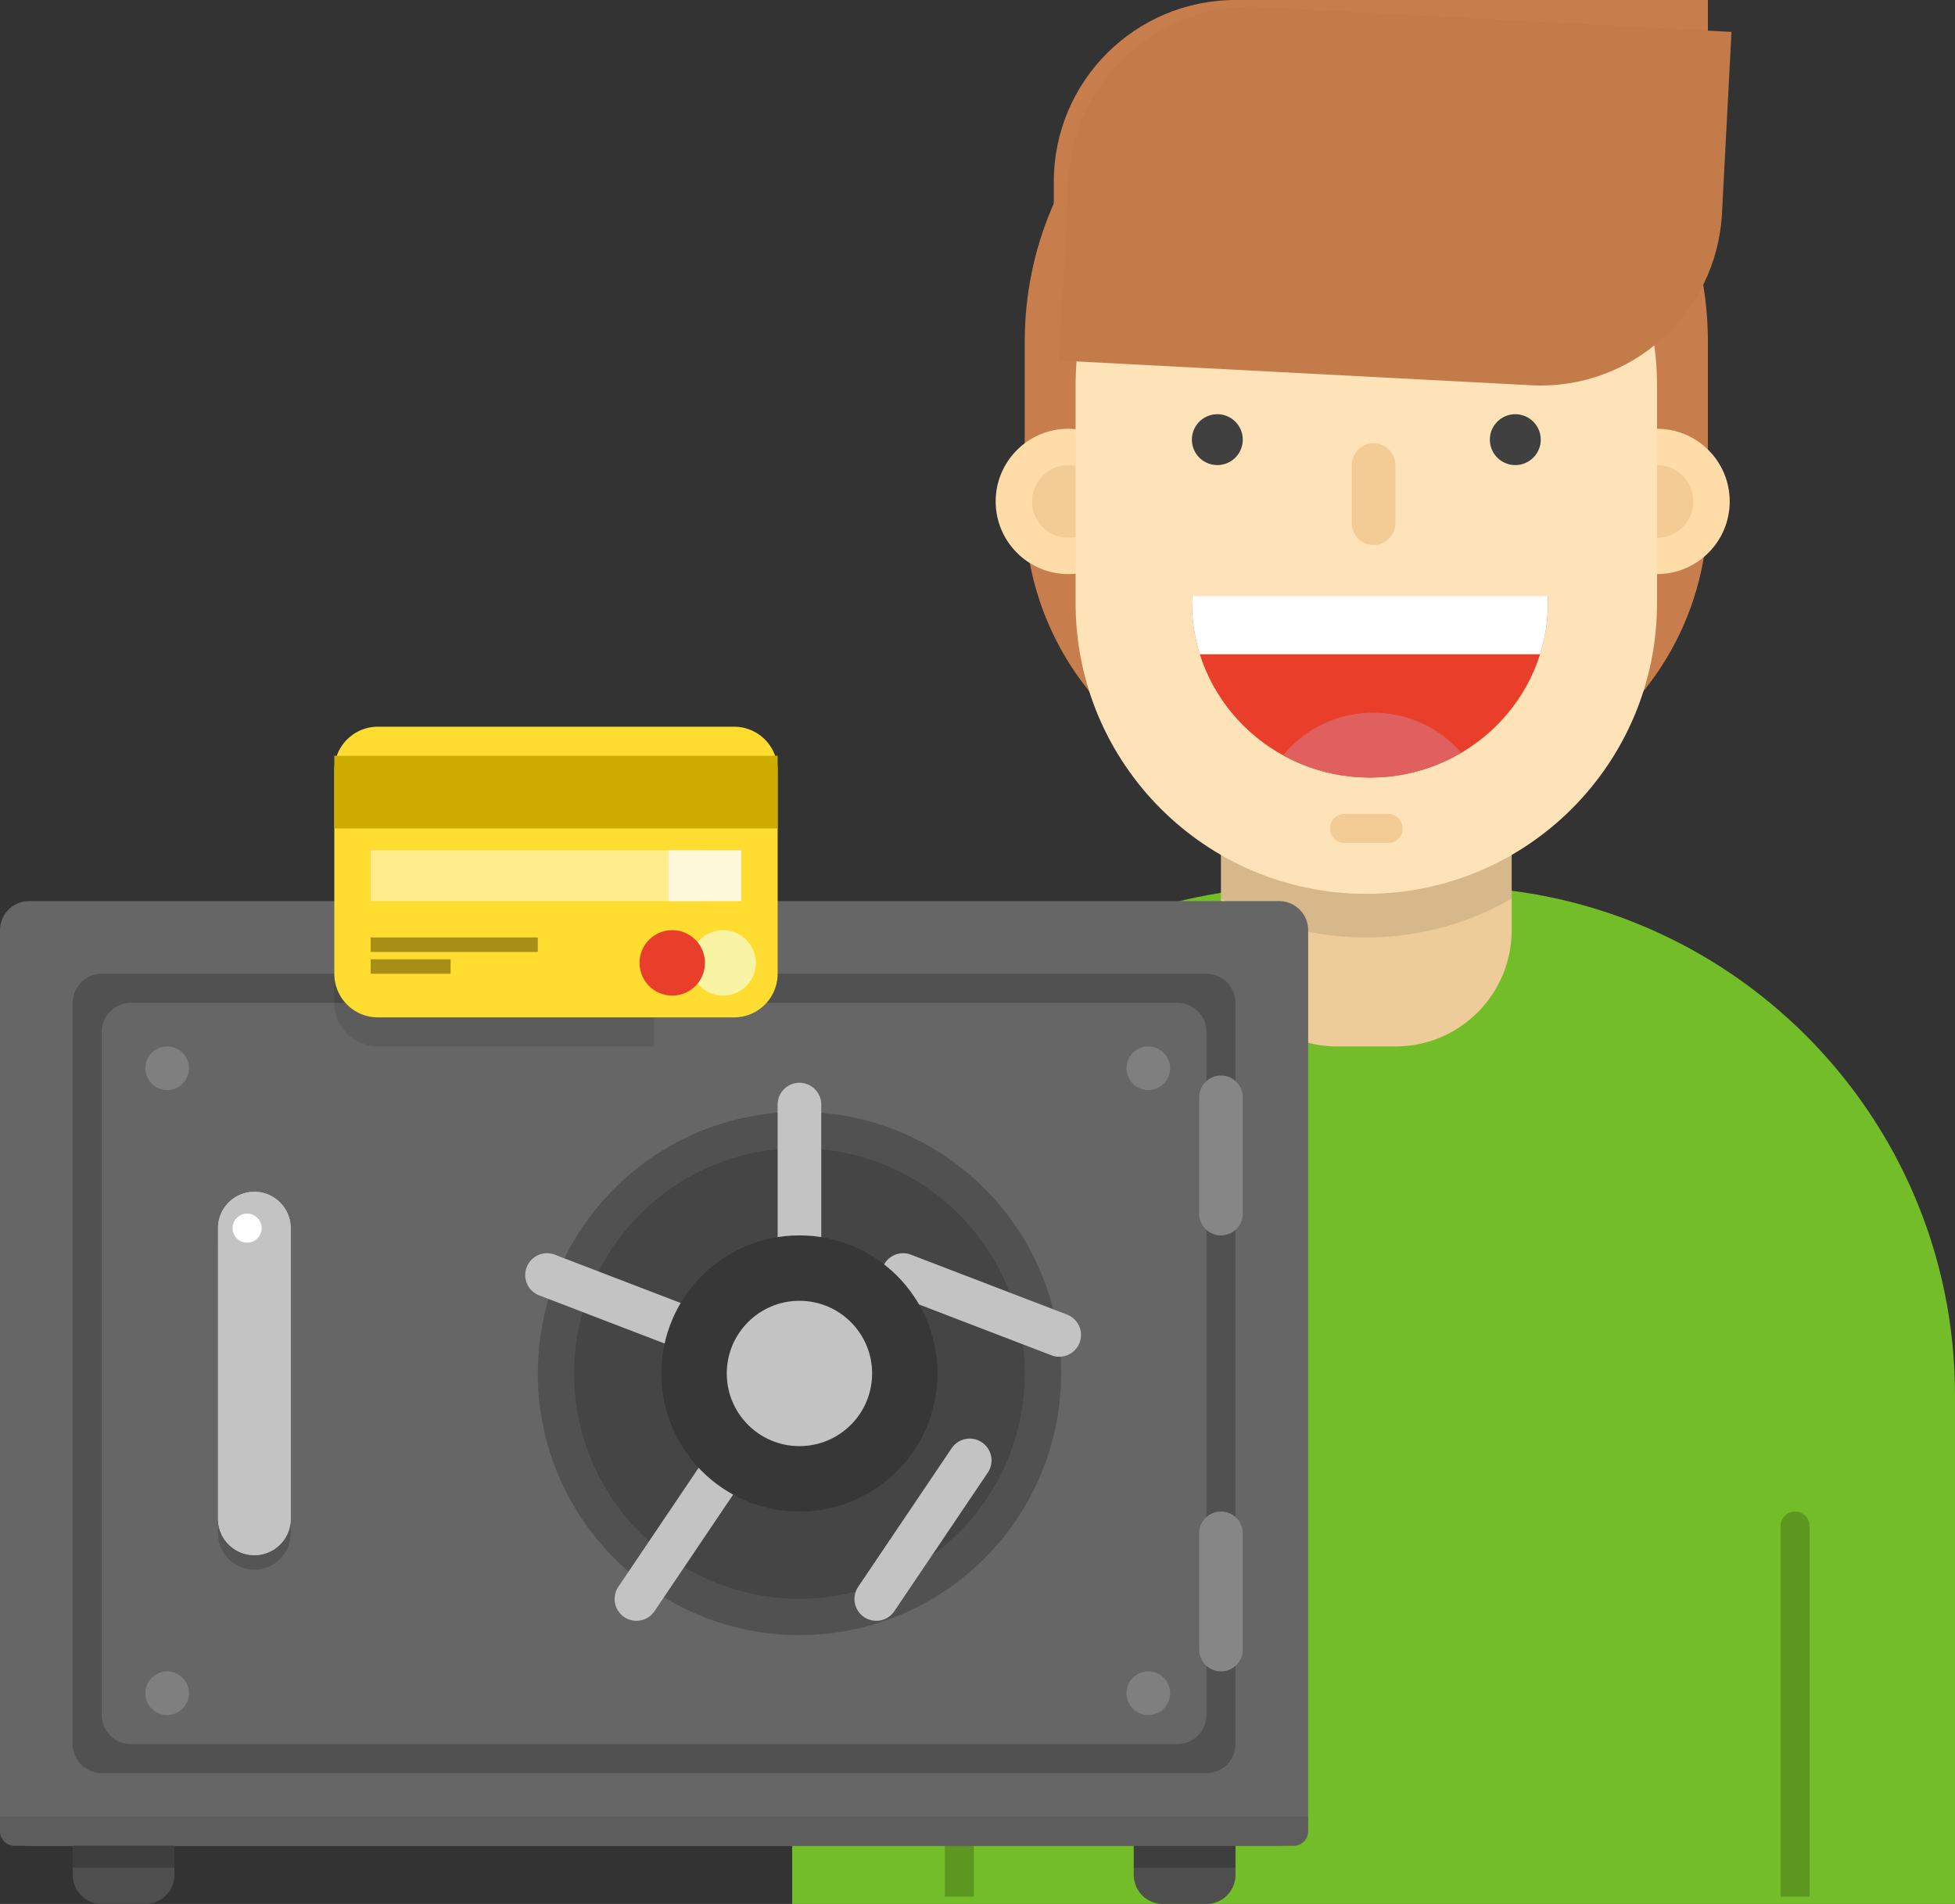 <svg xmlns="http://www.w3.org/2000/svg" xmlns:xlink="http://www.w3.org/1999/xlink" width="269" height="262" viewBox="0 0 269 262"><rect x="0" y="0" width="269" height="262" fill="#333333" stroke="none"/><defs><path id="ze3xb" d="M404 717c0-13.807 11.193-25 25-25h65v25c0 13.807-11.193 25-25 25h-65z"/><path id="ze3xc" d="M368 884c0-38.66 31.34-70 70-70h20c38.66 0 70 31.34 70 70v70H368z"/><path id="ze3xd" d="M427 804h40v16c0 8.837-7.163 16-16 16h-8c-8.837 0-16-7.163-16-16z"/><path id="ze3xe" d="M427 804h40v11.649A39.816 39.816 0 0 1 447 821a39.816 39.816 0 0 1-20-5.351z"/><path id="ze3xf" d="M400 739c0-25.957 21.043-47 47-47s47 21.043 47 47v23c0 22.091-17.909 40-40 40h-14c-22.091 0-40-17.909-40-40z"/><path id="ze3xg" d="M396 761c0-5.523 4.477-10 10-10s10 4.477 10 10-4.477 10-10 10-10-4.477-10-10z"/><path id="ze3xh" d="M477 761c0-5.523 4.477-10 10-10s10 4.477 10 10-4.477 10-10 10-10-4.477-10-10z"/><path id="ze3xi" d="M401 761a5 5 0 1 1 10 0 5 5 0 0 1-10 0z"/><path id="ze3xj" d="M482 761a5 5 0 1 1 10 0 5 5 0 0 1-10 0z"/><path id="ze3xk" d="M407 745c0-22.091 17.909-40 40-40s40 17.909 40 40v30c0 22.091-17.909 40-40 40s-40-17.909-40-40z"/><path id="ze3xa" d="M423 774.895c0-.3.006-.598.017-.895h48.966c.011.297.017.595.017.895C472 788.208 461.031 799 447.5 799S423 788.208 423 774.895z"/><path id="ze3xm" d="M432.07 805.695c0-8.63 7.11-15.625 15.88-15.625s15.88 6.996 15.88 15.625c0 8.63-7.11 15.625-15.88 15.625s-15.88-6.996-15.88-15.625z"/><path id="ze3xn" d="M422.09 782.03v-13.39h51.72v13.39z"/><path id="ze3xo" d="M423 752.5a3.5 3.5 0 1 1 7 0 3.5 3.5 0 0 1-7 0z"/><path id="ze3xp" d="M464 752.5a3.5 3.5 0 1 1 7 0 3.5 3.5 0 0 1-7 0z"/><path id="ze3xq" d="M445 756a3 3 0 0 1 6 0v8a3 3 0 0 1-6 0z"/><path id="ze3xr" d="M445 803a2 2 0 1 1 4 0v6a2 2 0 1 1-4 0z"/><path id="ze3xs" d="M389 902a2 2 0 1 1 4 0v51h-4z"/><path id="ze3xt" d="M504 902a2 2 0 1 1 4 0v51h-4z"/><path id="ze3xu" d="M406 719c0-13.807 11.193-25 25-25h65v25c0 13.807-11.193 25-25 25h-65z"/><path id="ze3xv" d="M259 820a4 4 0 0 1 4-4h172a4 4 0 0 1 4 4v122a4 4 0 0 1-4 4H263a4 4 0 0 1-4-4z"/><path id="ze3xw" d="M259 942h180v2a2 2 0 0 1-2 2H261a2 2 0 0 1-2-2z"/><path id="ze3xx" d="M269 830a4 4 0 0 1 4-4h152a4 4 0 0 1 4 4v102a4 4 0 0 1-4 4H273a4 4 0 0 1-4-4z"/><path id="ze3xy" d="M273 834a4 4 0 0 1 4-4h144a4 4 0 0 1 4 4v94a4 4 0 0 1-4 4H277a4 4 0 0 1-4-4z"/><path id="ze3xz" d="M279 839a3 3 0 1 1 6 0 3 3 0 0 1-6 0z"/><path id="ze3xA" d="M279 925a3 3 0 1 1 6 0 3 3 0 0 1-6 0z"/><path id="ze3xB" d="M414 839a3 3 0 1 1 6 0 3 3 0 0 1-6 0z"/><path id="ze3xC" d="M414 925a3 3 0 1 1 6 0 3 3 0 0 1-6 0z"/><path id="ze3xD" d="M269 946h14v4a4 4 0 0 1-4 4h-6a4 4 0 0 1-4-4z"/><path id="ze3xE" d="M415 946h14v4a4 4 0 0 1-4 4h-6a4 4 0 0 1-4-4z"/><path id="ze3xF" d="M424 843a3 3 0 0 1 6 0v16a3 3 0 0 1-6 0z"/><path id="ze3xG" d="M424 903a3 3 0 0 1 6 0v16a3 3 0 0 1-6 0z"/><path id="ze3xH" d="M289 863a5 5 0 0 1 10 0v40a5 5 0 0 1-10 0z"/><path id="ze3xI" d="M289 861a5 5 0 0 1 10 0v40a5 5 0 0 1-10 0z"/><path id="ze3xJ" d="M333 881c0-19.882 16.118-36 36-36s36 16.118 36 36-16.118 36-36 36-36-16.118-36-36z"/><path id="ze3xK" d="M338 881c0-17.12 13.88-31 31-31 17.12 0 31 13.88 31 31 0 17.12-13.88 31-31 31-17.12 0-31-13.88-31-31z"/><path id="ze3xL" d="M366 844a3 3 0 0 1 6 0v23a3 3 0 0 1-6 0z"/><path id="ze3xM" d="M341.61 860.5a3 3 0 0 1 6 0v23a3 3 0 0 1-6 0z"/><path id="ze3xN" d="M396.61 860.5a3 3 0 0 0-6 0v23a3 3 0 0 0 6 0z"/><path id="ze3xO" d="M305 802a6 6 0 0 1 6-6h38v40h-38a6 6 0 0 1-6-6z"/><path id="ze3xP" d="M305 798a6 6 0 0 1 6-6h49a6 6 0 0 1 6 6v28a6 6 0 0 1-6 6h-49a6 6 0 0 1-6-6z"/><path id="ze3xQ" d="M305 806v-10h61v10z"/><path id="ze3xR" d="M310 816v-7h46v7z"/><path id="ze3xS" d="M351 816v-7h10v7z"/><path id="ze3xT" d="M354 824.5a4.5 4.5 0 1 1 9 0 4.5 4.5 0 0 1-9 0z"/><path id="ze3xU" d="M347 824.5a4.5 4.5 0 1 1 9 0 4.5 4.5 0 0 1-9 0z"/><path id="ze3xV" d="M310 823v-2h23v2z"/><path id="ze3xW" d="M310 826v-2h11v2z"/><path id="ze3xX" d="M350 891a3 3 0 0 1 6 0v23a3 3 0 0 1-6 0z"/><path id="ze3xY" d="M389 891a3 3 0 0 0-6 0v23a3 3 0 0 0 6 0z"/><path id="ze3xZ" d="M350 881c0-10.493 8.507-19 19-19s19 8.507 19 19-8.507 19-19 19-19-8.507-19-19z"/><path id="ze3xaa" d="M359 881c0-5.523 4.477-10 10-10s10 4.477 10 10-4.477 10-10 10-10-4.477-10-10z"/><path id="ze3xab" d="M269 949v-3h14v3z"/><path id="ze3xac" d="M415 949v-3h14v3z"/><path id="ze3xad" d="M291 861a2 2 0 1 1 4 0 2 2 0 0 1-4 0z"/><clipPath id="ze3xl"><use xlink:href="#ze3xa"/></clipPath></defs><g><g transform="translate(-259 -692)"><use fill="#c77d4c" xlink:href="#ze3xb"/></g><g transform="translate(-259 -692)"><g><g><use fill="#73be28" xlink:href="#ze3xc"/></g><g><use fill="#edcc9a" xlink:href="#ze3xd"/></g><g><use fill-opacity=".1" xlink:href="#ze3xe"/></g><g><use fill="#c77d4c" xlink:href="#ze3xf"/></g><g><use fill="#ffdca8" xlink:href="#ze3xg"/></g><g><use fill="#ffdca8" xlink:href="#ze3xh"/></g><g><use fill="#f2cc94" xlink:href="#ze3xi"/></g><g><use fill="#f2cc94" xlink:href="#ze3xj"/></g><g><g><use fill="#ffe3b8" xlink:href="#ze3xk"/></g></g><g><g><use fill="#e93e2a" xlink:href="#ze3xa"/></g><g clip-path="url(#ze3xl)"><use fill="#e06060" xlink:href="#ze3xm"/></g><g clip-path="url(#ze3xl)"><use fill="#fff" xlink:href="#ze3xn"/></g></g><g><use fill="#404040" xlink:href="#ze3xo"/></g><g><use fill="#404040" xlink:href="#ze3xp"/></g><g><use fill="#f2cc94" xlink:href="#ze3xq"/></g><g transform="rotate(-270 447 806)"><use fill="#f2cc94" xlink:href="#ze3xr"/></g><g><use fill-opacity=".2" xlink:href="#ze3xs"/></g><g><use fill-opacity=".2" xlink:href="#ze3xt"/></g><g transform="rotate(3 451 719)"><use fill="#c37b4a" xlink:href="#ze3xu"/></g></g><g><g><use fill="#666" xlink:href="#ze3xv"/></g><g><use fill="#5d5d5d" xlink:href="#ze3xw"/></g><g><use fill="#515151" xlink:href="#ze3xx"/></g><g><use fill="#666" xlink:href="#ze3xy"/></g><g><use fill="#7f7f7f" xlink:href="#ze3xz"/></g><g><use fill="#7f7f7f" xlink:href="#ze3xA"/></g><g><use fill="#7f7f7f" xlink:href="#ze3xB"/></g><g><use fill="#7f7f7f" xlink:href="#ze3xC"/></g><g><use fill="#4e4e4e" xlink:href="#ze3xD"/></g><g><use fill="#4e4e4e" xlink:href="#ze3xE"/></g><g><use fill="#868686" xlink:href="#ze3xF"/></g><g><use fill="#868686" xlink:href="#ze3xG"/></g><g><use fill="#555" xlink:href="#ze3xH"/></g><g><use fill="#c3c3c3" xlink:href="#ze3xI"/></g><g><use fill="#c3c3c3" xlink:href="#ze3xI"/></g><g><use fill="#515151" xlink:href="#ze3xJ"/></g><g><use fill="#454545" xlink:href="#ze3xK"/></g><g><use fill="#c3c3c3" xlink:href="#ze3xL"/></g><g transform="rotate(-69 344.5 871.5)"><use fill="#c3c3c3" xlink:href="#ze3xM"/></g><g transform="rotate(-69 393.5 871.5)"><use fill="#c3c3c3" xlink:href="#ze3xN"/></g><g><g opacity=".1"><use xlink:href="#ze3xO"/></g><g><use fill="#ffdd30" xlink:href="#ze3xP"/></g><g><use fill="#cfac00" xlink:href="#ze3xQ"/></g><g><use fill="#ffec8c" xlink:href="#ze3xR"/></g><g><use fill="#fff9dc" xlink:href="#ze3xS"/></g><g><use fill="#f9f4a3" xlink:href="#ze3xT"/></g><g><use fill="#e93e2a" xlink:href="#ze3xU"/></g><g><use fill="#a68e17" xlink:href="#ze3xV"/></g><g><use fill="#a68e17" xlink:href="#ze3xW"/></g></g><g transform="rotate(-146 353 902.5)"><use fill="#c3c3c3" xlink:href="#ze3xX"/></g><g transform="rotate(-146 386 902.5)"><use fill="#c3c3c3" xlink:href="#ze3xY"/></g><g><use fill="#373737" xlink:href="#ze3xZ"/></g><g><use fill="#c3c3c3" xlink:href="#ze3xaa"/></g><g opacity=".2"><use xlink:href="#ze3xab"/></g><g opacity=".2"><use xlink:href="#ze3xac"/></g><g><use fill="#fff" xlink:href="#ze3xad"/></g></g></g></g></svg>